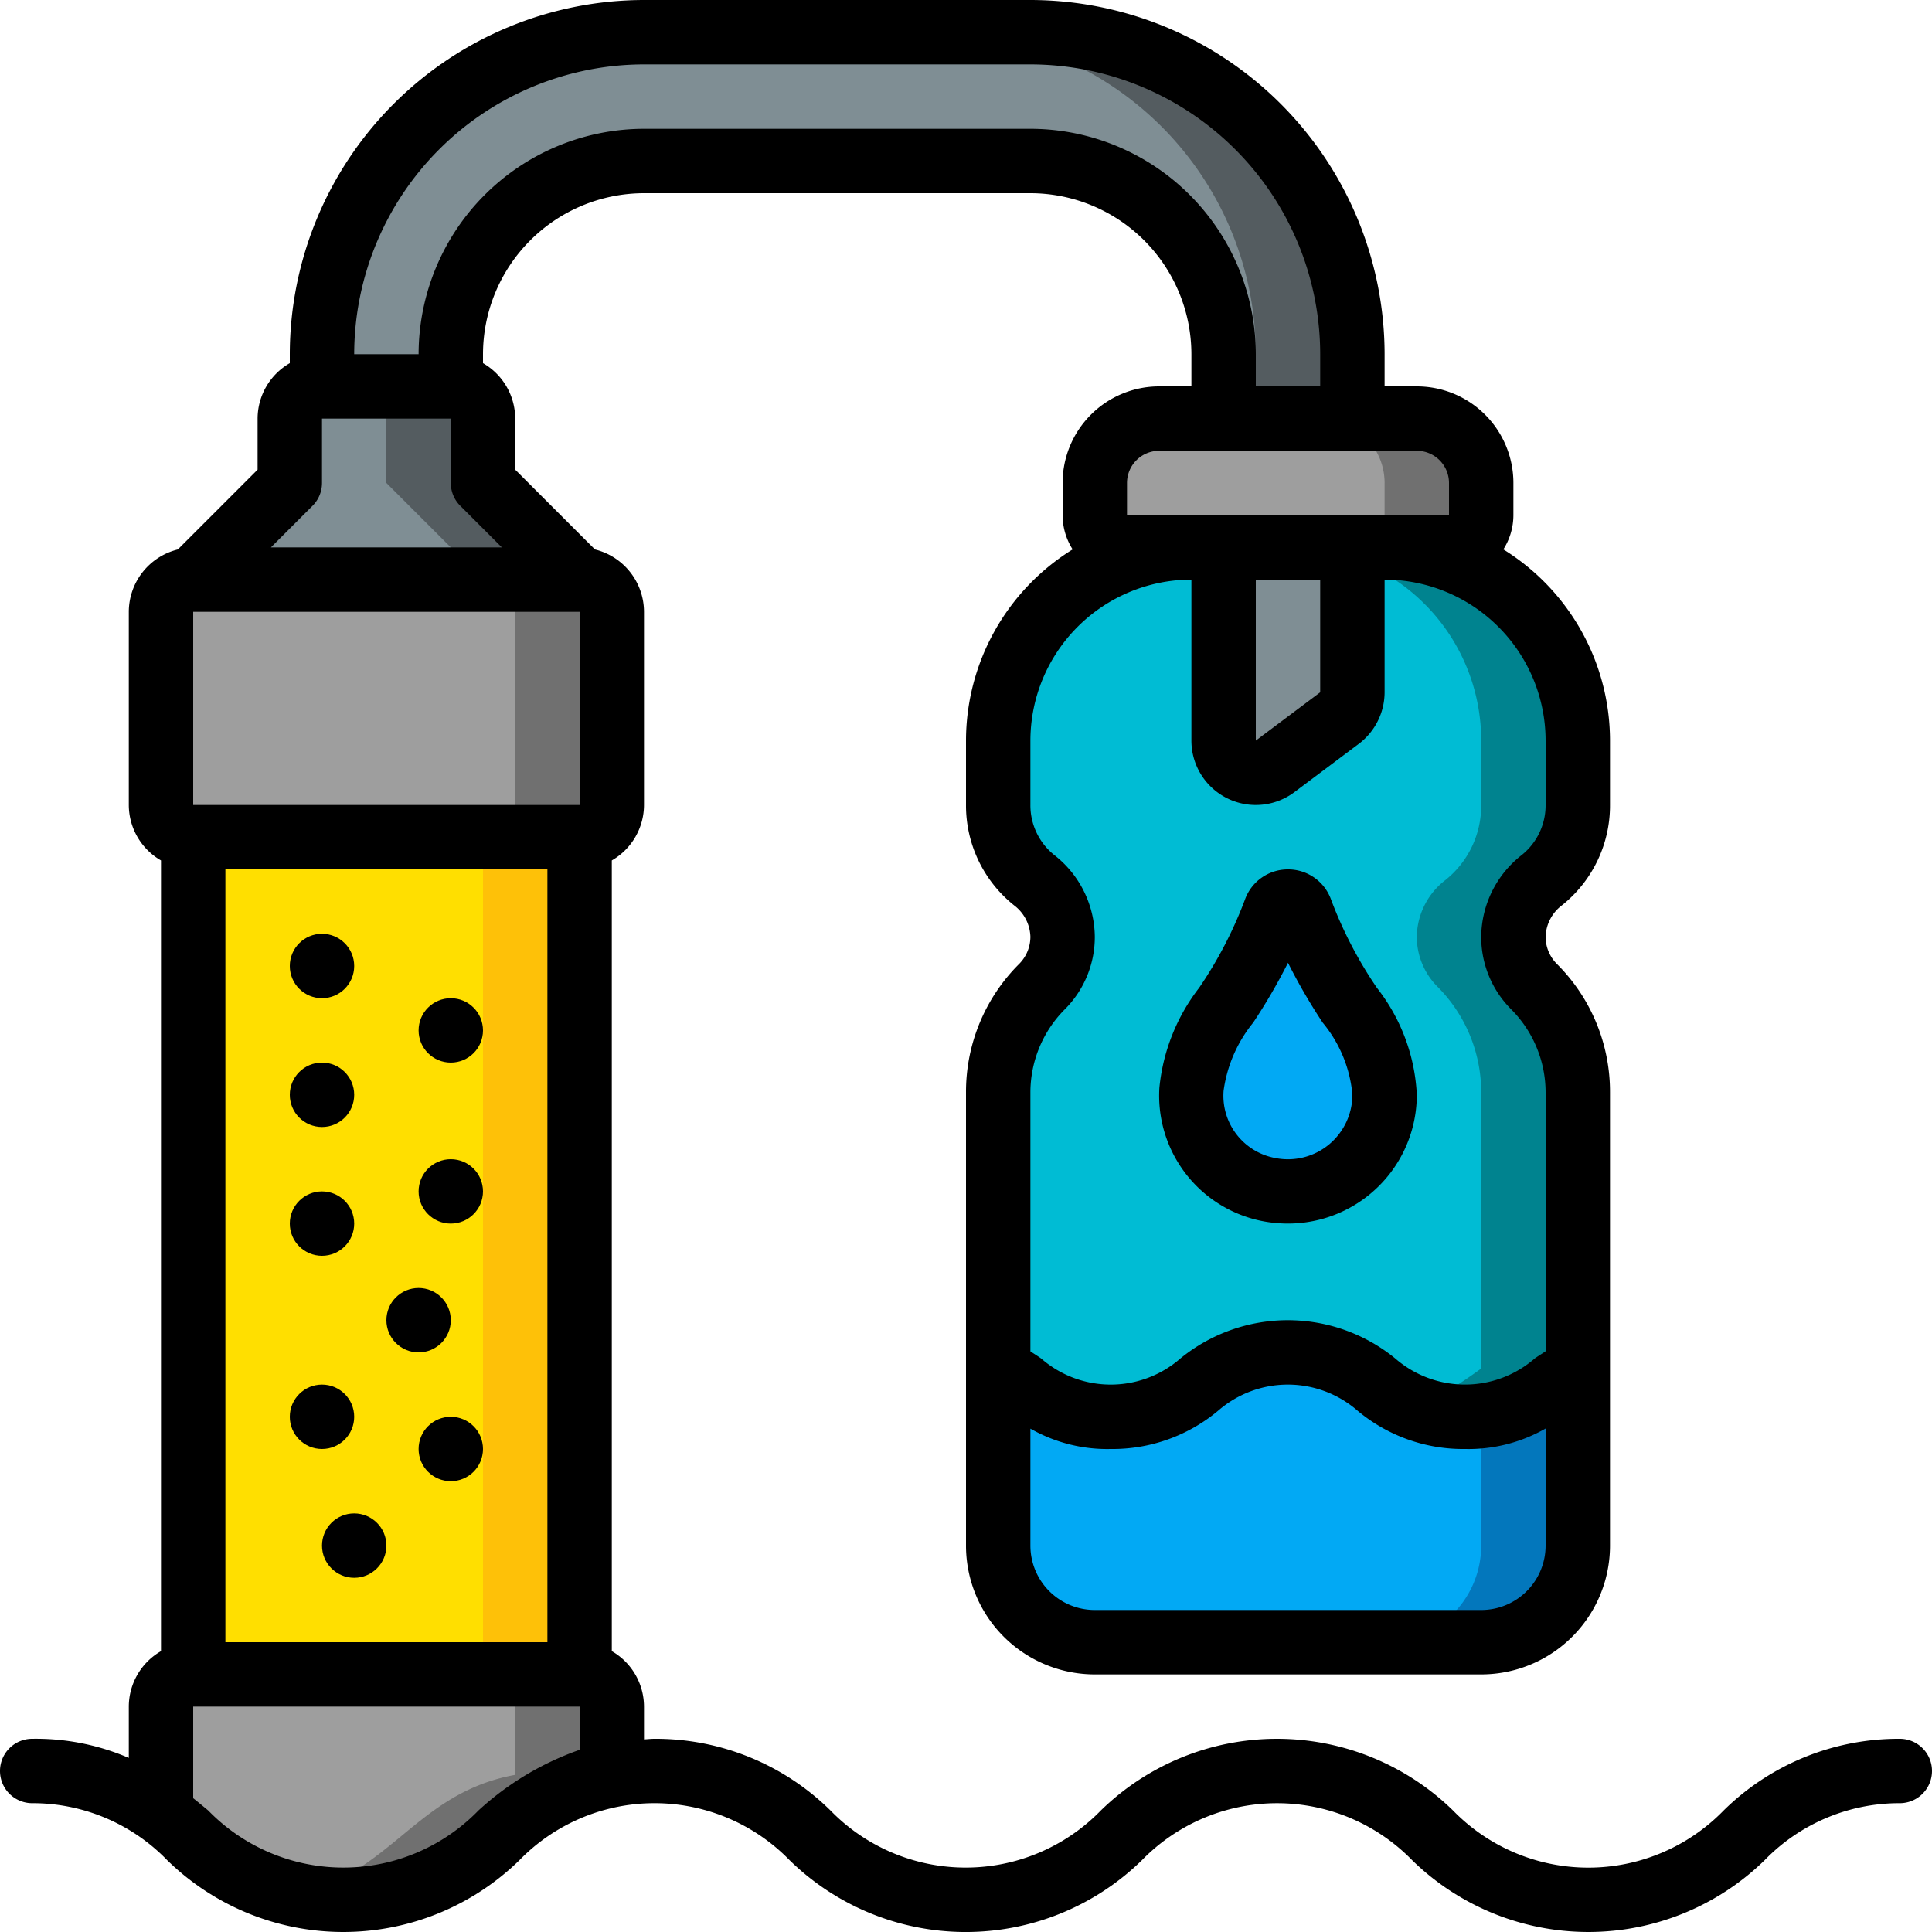 <svg height="512" viewBox="0 0 60 60" width="512" xmlns="http://www.w3.org/2000/svg"><g id="Icons"><path d="m19 53v2.12c-3.56.65-4 3.88-8.34 3.88-2.96 0-4.11-1.5-5.66-2.66v-3.34a1 1 0 0 1 1-1h12a1 1 0 0 1 1 1z" fill="#9e9e9e"/><path d="m18 52h-3a1 1 0 0 1 1 1v2.12c-3.089.564-3.832 3.068-6.81 3.721a6.974 6.974 0 0 0 1.47.159c4.34 0 4.78-3.23 8.34-3.88v-2.12a1 1 0 0 0 -1-1z" fill="#707070"/><rect fill="#9e9e9e" height="8" rx="1" width="14" x="5" y="18"/><path d="m18 18h-3a1 1 0 0 1 1 1v6a1 1 0 0 1 -1 1h3a1 1 0 0 0 1-1v-6a1 1 0 0 0 -1-1z" fill="#707070"/><path d="m6 26h12v26h-12z" fill="#ffdf00"/><path d="m15 26h3v26h-3z" fill="#fec108"/><path d="m6 18 3-3v-2a1 1 0 0 1 1-1h4a1 1 0 0 1 1 1v2l3 3z" fill="#7f8e94"/><path d="m15 15v-2a1 1 0 0 0 -1-1h-3a1 1 0 0 1 1 1v2l3 3h3z" fill="#545c60"/><path d="m49 42.5v5.5a3 3 0 0 1 -3 3h-12a3 3 0 0 1 -3-3v-5.5c1.04.59 1.64 1.5 3.49 1.5 2.75 0 2.75-2 5.5-2s2.76 2 5.51 2c1.85 0 2.46-.91 3.5-1.5z" fill="#02a9f4"/><path d="m46 43.968v4.032a3 3 0 0 1 -3 3h3a3 3 0 0 0 3-3v-5.5c-.938.532-1.535 1.318-3 1.468z" fill="#0377bc"/><path d="m47 29.09a2.2 2.2 0 0 0 .64 1.55 4.64 4.64 0 0 1 1.36 3.28v8.58c-1.04.59-1.65 1.5-3.5 1.5-2.75 0-2.75-2-5.51-2s-2.75 2-5.5 2c-1.85 0-2.45-.91-3.49-1.5v-8.58a4.64 4.64 0 0 1 1.36-3.28 2.2 2.2 0 0 0 .64-1.55 2.261 2.261 0 0 0 -.89-1.76 2.957 2.957 0 0 1 -1.11-2.33v-2a6 6 0 0 1 6-6h6a6 6 0 0 1 6 6v2a2.957 2.957 0 0 1 -1.11 2.33 2.261 2.261 0 0 0 -.89 1.76z" fill="#00bcd4"/><path d="m47.89 27.33a2.957 2.957 0 0 0 1.11-2.33v-2a6 6 0 0 0 -6-6h-3a6 6 0 0 1 6 6v2a2.957 2.957 0 0 1 -1.11 2.33 2.261 2.261 0 0 0 -.89 1.76 2.2 2.2 0 0 0 .64 1.55 4.64 4.64 0 0 1 1.36 3.28v8.58a14.693 14.693 0 0 1 -2 1.236 4.025 4.025 0 0 0 1.5.264c1.85 0 2.46-.91 3.5-1.5v-8.58a4.64 4.64 0 0 0 -1.36-3.28 2.2 2.2 0 0 1 -.64-1.55 2.261 2.261 0 0 1 .89-1.76z" fill="#00838f"/><path d="m36 13h8a2 2 0 0 1 2 2v1a1 1 0 0 1 -1 1h-10a1 1 0 0 1 -1-1v-1a2 2 0 0 1 2-2z" fill="#9e9e9e"/><path d="m44 13h-3a2 2 0 0 1 2 2v1a1 1 0 0 1 -1 1h3a1 1 0 0 0 1-1v-1a2 2 0 0 0 -2-2z" fill="#707070"/><path d="m38 13v-2a6 6 0 0 0 -6-6h-12a6 6 0 0 0 -6 6v1h-4v-1a10 10 0 0 1 10-10h12a10 10 0 0 1 10 10v2z" fill="#7f8e94"/><path d="m32 1h-3a10 10 0 0 1 10 10v2h3v-2a10 10 0 0 0 -10-10z" fill="#545c60"/><path d="m43 33.99a3 3 0 1 1 -6-.165c.084-1.843 1.573-2.718 2.6-5.539a.423.423 0 0 1 .8 0c1.053 2.904 2.6 3.745 2.6 5.704z" fill="#02a9f4"/><path d="m41.6 22.3-2 1.5a1 1 0 0 1 -1.6-.8v-6h4v4.5a1 1 0 0 1 -.4.8z" fill="#7f8e94"/></g><g id="Icons_copy" data-name="Icons copy"><path d="m59 54a7.743 7.743 0 0 0 -5.473 2.229 5.862 5.862 0 0 1 -8.4 0 7.829 7.829 0 0 0 -10.942 0 5.855 5.855 0 0 1 -8.391 0 7.737 7.737 0 0 0 -5.468-2.229c-.116 0-.215.014-.326.018v-1.018a1.993 1.993 0 0 0 -1-1.722v-24.556a1.993 1.993 0 0 0 1-1.722v-6a2 2 0 0 0 -1.522-1.936l-2.478-2.478v-1.586a1.993 1.993 0 0 0 -1-1.722v-.278a5.006 5.006 0 0 1 5-5h12a5.006 5.006 0 0 1 5 5v1h-1a3 3 0 0 0 -3 3v1a1.982 1.982 0 0 0 .312 1.062 6.993 6.993 0 0 0 -3.312 5.938v2a3.965 3.965 0 0 0 1.49 3.114 1.271 1.271 0 0 1 .51.976 1.2 1.2 0 0 1 -.35.846 5.6 5.6 0 0 0 -1.65 3.983v14.081a4 4 0 0 0 4 4h12a4 4 0 0 0 4-4v-14.081a5.6 5.6 0 0 0 -1.65-3.983 1.2 1.2 0 0 1 -.35-.846 1.271 1.271 0 0 1 .51-.976 3.965 3.965 0 0 0 1.49-3.114v-2a6.993 6.993 0 0 0 -3.312-5.938 1.982 1.982 0 0 0 .312-1.062v-1a3 3 0 0 0 -3-3h-1v-1a11.013 11.013 0 0 0 -11-11h-12a11.013 11.013 0 0 0 -11 11v.278a1.993 1.993 0 0 0 -1 1.722v1.586l-2.478 2.478a2 2 0 0 0 -1.522 1.936v6a1.993 1.993 0 0 0 1 1.722v24.556a1.993 1.993 0 0 0 -1 1.722v1.594a7.285 7.285 0 0 0 -3-.594 1 1 0 0 0 0 2 5.817 5.817 0 0 1 4.193 1.771 7.824 7.824 0 0 0 10.938 0 5.855 5.855 0 0 1 8.391 0 7.826 7.826 0 0 0 10.941 0 5.859 5.859 0 0 1 8.393 0 7.834 7.834 0 0 0 10.946 0 5.826 5.826 0 0 1 4.198-1.771 1 1 0 0 0 0-2zm-53-35h12v6h-12zm1 8h10v24h-10zm32-9h2v3.5l-2 1.5zm7 32h-12a2 2 0 0 1 -2-2v-3.632a4.814 4.814 0 0 0 2.495.632 5.113 5.113 0 0 0 3.338-1.191 3.295 3.295 0 0 1 4.325 0 5.109 5.109 0 0 0 3.342 1.191 4.816 4.816 0 0 0 2.5-.636v3.636a2 2 0 0 1 -2 2zm2-27v2a1.976 1.976 0 0 1 -.74 1.553 3.256 3.256 0 0 0 -1.26 2.537 3.176 3.176 0 0 0 .936 2.26 3.66 3.66 0 0 1 1.064 2.569v8.046c-.111.077-.231.147-.34.226a3.3 3.3 0 0 1 -4.327 0 5.275 5.275 0 0 0 -6.677 0 3.289 3.289 0 0 1 -4.321 0c-.107-.078-.225-.148-.335-.224v-8.048a3.66 3.66 0 0 1 1.064-2.569 3.176 3.176 0 0 0 .936-2.26 3.256 3.256 0 0 0 -1.26-2.537 1.976 1.976 0 0 1 -.74-1.553v-2a5.006 5.006 0 0 1 5-5v5a2 2 0 0 0 3.2 1.6l2-1.5a2.012 2.012 0 0 0 .8-1.6v-3.5a5.006 5.006 0 0 1 5 5zm-3-8v1h-10v-1a1 1 0 0 1 1-1h8a1 1 0 0 1 1 1zm-25-13h12a9.011 9.011 0 0 1 9 9v1h-2v-1a7.008 7.008 0 0 0 -7-7h-12a7.008 7.008 0 0 0 -7 7h-2a9.011 9.011 0 0 1 9-9zm-10.293 13.707a1 1 0 0 0 .293-.707v-2h4v2a1 1 0 0 0 .293.707l1.293 1.293h-7.172zm5.149 40.522a5.851 5.851 0 0 1 -8.387 0c-.153-.127-.309-.256-.469-.384v-2.845h12v1.343a9.055 9.055 0 0 0 -3.144 1.886z"/><circle cx="10" cy="30" r="1"/><circle cx="14" cy="37" r="1"/><circle cx="14" cy="45" r="1"/><circle cx="14" cy="32" r="1"/><circle cx="10" cy="38" r="1"/><circle cx="11" cy="48" r="1"/><circle cx="10" cy="34" r="1"/><circle cx="13" cy="41" r="1"/><circle cx="10" cy="44" r="1"/><path d="m41.34 27.945a1.415 1.415 0 0 0 -1.34-.945 1.414 1.414 0 0 0 -1.339.945 12.886 12.886 0 0 1 -1.422 2.734 6.026 6.026 0 0 0 -1.233 3.1 3.971 3.971 0 0 0 3.254 4.154 4.159 4.159 0 0 0 .735.066 4 4 0 0 0 4.005-4.009 5.828 5.828 0 0 0 -1.238-3.311 12.886 12.886 0 0 1 -1.422-2.734zm-.061 7.593a2 2 0 0 1 -1.664.427 1.966 1.966 0 0 1 -1.615-2.094 4.273 4.273 0 0 1 .919-2.113 17.951 17.951 0 0 0 1.081-1.858 17.951 17.951 0 0 0 1.078 1.859 4.067 4.067 0 0 1 .922 2.231 2.012 2.012 0 0 1 -.721 1.548z"/></g></svg>